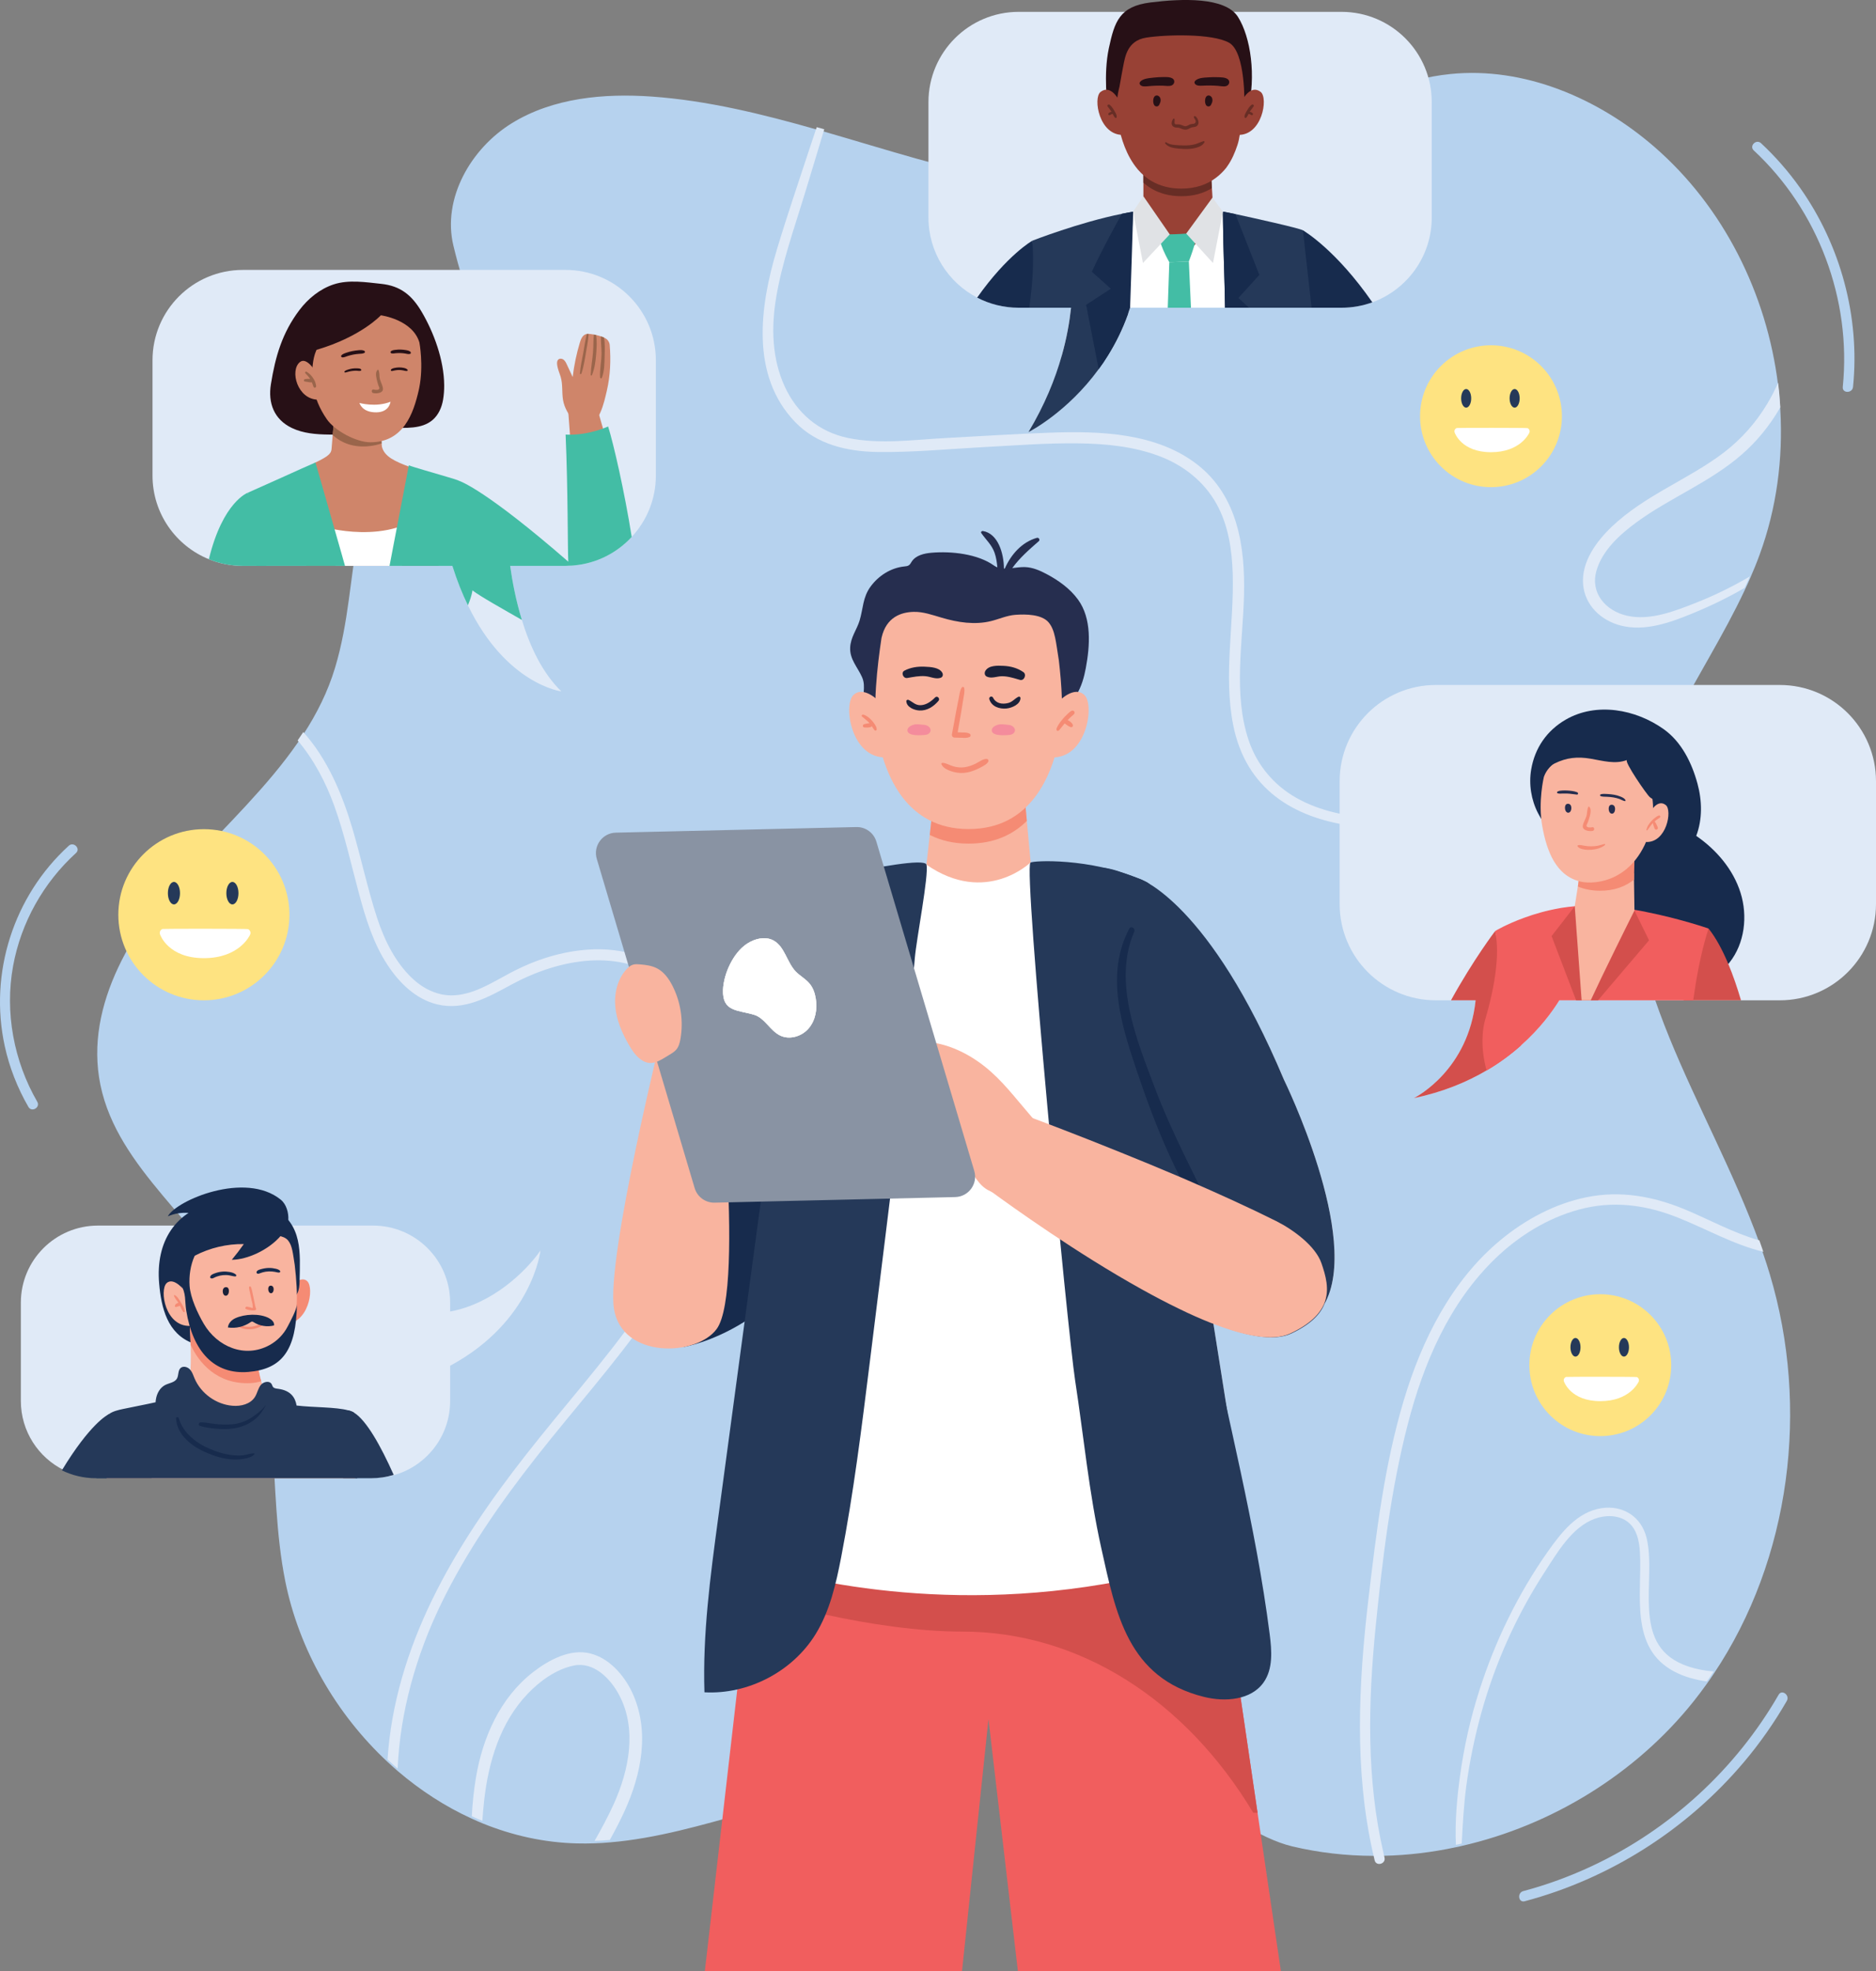 <?xml version="1.0" encoding="UTF-8"?>
<svg id="Layer_2" data-name="Layer 2" xmlns="http://www.w3.org/2000/svg" viewBox="0 0 2888.32 3034.17">
  <rect x="0" y="0" width="2888.32" height="3034.17" fill="#808080" stroke="none"/>
  <defs>
    <style>
      .cls-1 {
        fill: #172b4d;
      }

      .cls-2 {
        fill: #253959;
      }

      .cls-3 {
        fill: #e0e2e5;
      }

      .cls-4 {
        fill: #fff;
      }

      .cls-5 {
        fill: #d34f4c;
      }

      .cls-6 {
        fill: #f48c9c;
      }

      .cls-7 {
        fill: #f9b49f;
      }

      .cls-8 {
        fill: #dbdada;
      }

      .cls-9 {
        fill: #271016;
      }

      .cls-10 {
        fill: #f58b74;
      }

      .cls-11 {
        fill: #fee381;
      }

      .cls-12 {
        fill: #672d25;
      }

      .cls-13 {
        fill: #262e4f;
      }

      .cls-14 {
        fill: #9a654b;
      }

      .cls-15 {
        fill: #1c2139;
      }

      .cls-16 {
        fill: #8993a3;
      }

      .cls-17 {
        fill: #594f8b;
      }

      .cls-18 {
        fill: #984135;
      }

      .cls-19 {
        fill: #e0eaf7;
      }

      .cls-20 {
        fill: #b6d2ee;
      }

      .cls-21 {
        fill: #cf856a;
      }

      .cls-22 {
        fill: #f15e5e;
      }

      .cls-23 {
        fill: #43bda5;
      }
    </style>
  </defs>
  <g id="Layer_1-2" data-name="Layer 1">
    <g>
      <g>
        <path class="cls-20" d="m2638.39,2576.52c-3.34,5.17-6.92,10.25-10.58,15.34-6.44,9.07-13.12,17.89-20.04,26.64-89.06,111.81-218.36,191.25-357.29,222.89-3.02.8-5.96,1.43-8.98,1.99-36.66,7.87-73.95,12.33-111.33,13.2-5.33.16-10.74.16-16.14.08h-.08c-41.67-.16-83.26-4.85-124.21-14.55-101.39-24.02-241.01-171.46-342.23-196.19-178.21-43.66-319.06,94.25-495.75,143.55-70.06,19.56-140.83,40.47-212.88,46.44-7.79.72-15.59,1.19-23.46,1.43-8.98.32-17.97.4-26.95.16-50.66-1.19-99.72-12.25-145.84-31.01-5.49-2.31-10.9-4.61-16.22-7.08-41.03-18.69-79.44-43.66-114.19-73.4-5.25-4.54-10.42-9.23-15.59-14-78.97-73.56-136.38-172.72-157.53-278.64-28.71-143.93-2.38-301.07-68.39-432.12-59.8-118.8-189.34-201.03-216.13-331.36-25.45-124.13,52.64-245.16,138.29-338.6,56.06-61.23,118.64-120.31,165.4-187.91,2.94-4.29,5.8-8.51,8.67-12.88,20.76-31.81,37.77-65.68,48.9-102.58,42.54-140.99,7.56-277.29,137.41-374.86,128.98-97.01,79.12-131.53,44.77-275.14-17.26-72.36,26.8-149.34,90.18-188.38,63.38-38.97,141.47-46.12,215.66-40.87,85.09,6.04,169.62,26.8,253.59,50.74,3.89,1.11,7.79,2.22,11.61,3.26,189.82,54.79,376.93,122.86,562.45,70.22,139.24-39.6,257.73-144.41,401.74-158.96,113.48-11.45,227.27,37.22,313.55,111.88,106.88,92.48,173.59,226.87,190.77,366.91v.08c1.59,12.56,2.7,25.21,3.42,37.85,4.37,75.46-5.65,151.64-31.73,222.82-4.61,12.72-9.7,25.21-15.19,37.61-2.55,5.8-5.17,11.69-7.95,17.41v.08c-32.44,69.26-74.67,134.79-109.34,202.7v.08c-4.77,9.22-9.31,18.37-13.68,27.67v.08c-20.44,43.42-36.98,88.19-45.09,135.82-37.85,222.26,113.32,424.16,190.77,638.07,2.07,5.89,4.14,11.69,6.12,17.57,3.58,10.34,6.92,20.76,10.02,31.18,61.31,204.84,32.2,437.76-86.52,614.77Z"/>
        <path class="cls-19" d="m2714.89,1926.88c-45.8-11.13-87.47-35.07-131.29-52.56-49.78-19.96-100.52-26.64-152.84-12.41-48.35,13.12-92.48,40.48-128.42,75.15-71.01,68.47-110.69,161.35-134.95,255.42-26.16,101.39-38.88,207.15-49.38,311.24-11.61,116.26-14.47,234.74,12.17,349.18.4,2.15.96,4.22,1.43,6.36,2.39,9.94-12.8,14.08-15.19,4.22-.87-3.5-1.67-7-2.39-10.5h-.08c-29.02-128.34-22.35-261.14-7.16-391,12.09-102.9,24.81-207.47,54.63-306.95,27.75-92.56,73.32-183.77,148.95-246.36,38.01-31.41,83.02-55.66,131.68-65.68,52.64-10.81,103.06-1.67,152.2,18.69,37.93,15.82,74.83,36.34,114.51,47.63,2.07,5.89,4.14,11.69,6.12,17.57Z"/>
        <path class="cls-19" d="m2638.39,2572.83c-3.34,5.17-6.92,10.25-10.58,15.35-17.42-2.47-34.36-6.92-50.1-15.19-69.34-36.58-49.46-118.8-52.8-182.74-.87-17.73-4.77-38.17-20.51-48.9-14.23-9.7-33.4-9.3-49.07-3.58-35.3,12.8-57.97,52.48-77.37,82.38-42.86,66.08-75.47,138.6-96.7,214.39-10.65,37.93-18.61,76.58-23.86,115.54-3.82,29.11-5.33,58.37-6.92,87.63-3.02.8-5.96,1.43-8.98,1.99-1.59-35.15,1.59-70.85,6.28-105.44,6.12-44.85,16.06-89.22,29.9-132.4,24.26-75.94,59.64-148.78,105.61-213.91,20.35-28.79,44.93-60.6,82.06-66.4,33.32-5.17,61.87,12.96,69.82,45.96,15.51,64.41-24.25,161.11,55.83,194.51,15.03,6.28,31.09,9.38,47.39,10.82Z"/>
        <path class="cls-19" d="m1110.72,1774.21c-15.82,90.25-58.76,173.35-110.53,248.02-53.44,76.82-116.18,146.32-173.91,219.8-55.98,71.17-108.15,146.08-147.67,227.74-37.85,78.25-62.66,165.41-66.4,252.56-5.25-4.54-10.42-9.23-15.59-14,.71-10.34,1.67-20.59,2.86-30.69,10.34-86.2,40.16-168.34,80.87-244.68,41.91-78.72,94.79-151.01,150.62-220.35,58.69-73,121.27-143.37,172.56-222.02,49.78-76.42,89.14-162.86,96.78-254.7,6.6-78.8-10.65-169.78-74.99-222.42-69.03-56.54-165.72-37.06-237.93,2.07-35.23,19.16-72.52,40.4-114.03,30.54-33.08-7.87-58.61-33.16-76.74-60.75-21.95-33.4-33.71-71.81-43.97-110.06-12.25-45.33-22.19-91.37-38.25-135.5-12.88-35.63-31.41-70.85-56.14-100.04,2.94-4.29,5.8-8.51,8.67-12.88,37.14,41.19,60.04,95.74,75.7,148.62,13.44,45.65,23.22,92.4,38.01,137.65,11.3,34.27,28.23,68.87,55.03,93.68,12.25,11.29,26.88,19.96,43.34,23.62,21.71,4.77,43.66-1.03,63.46-10.18,19.57-8.91,37.77-20.6,57.26-29.74,19.48-9.3,39.92-16.78,60.99-21.87,40-9.62,83.1-10.97,122.38,2.47,36.1,12.33,65.84,36.34,87.63,67.43,47.39,67.51,53.75,156.66,40,235.7Z"/>
        <path class="cls-19" d="m961.22,2788.57c-6.84,14.79-14.39,29.34-22.35,43.65-7.79.72-15.59,1.19-23.46,1.43,10.5-18.53,20.68-37.22,29.51-56.7,23.46-51.93,36.42-115.55,8.03-168.43-13.28-24.81-38.8-51.13-69.66-44.77-27.2,5.65-52.17,23.77-71.01,43.58-42.15,44.05-60.28,104.89-66.88,164.21-1.11,10.34-2.07,20.84-2.78,31.25-5.49-2.31-10.9-4.61-16.22-7.08,1.04-19.8,3.02-39.52,6.28-59.09,10.34-62.11,37.3-123.49,88.19-162.86,23.77-18.45,56.62-36.34,87.63-28.71,29.5,7.24,52.4,33.56,64.81,60.12,27.67,59.48,14.23,126.12-12.09,183.37Z"/>
        <path class="cls-19" d="m2576.76,1107.66c-4.77,9.22-9.31,18.37-13.68,27.67v.08c-69.03,45.57-143.46,82.7-223.45,107.67-145.28,45.25-402.06,71.57-441.1-127.63-15.03-76.74,1.67-155.14-.64-232.44-1.11-36.9-6.76-74.67-24.89-107.35-19.56-35.15-51.85-60.2-89.31-74.03-38.81-14.39-80.63-18.53-121.74-19.16-49.55-.8-99.08,3.26-148.46,5.8-54.08,2.94-108.63,8.27-162.7,7.47-46.52-.71-93.04-11.45-126.36-45.88-69.58-71.89-54.47-178.84-28.31-265.84,16.14-53.76,34.51-106.95,51.93-160.31,3.1-9.38,6.2-18.69,9.38-27.99,3.89,1.11,7.79,2.22,11.61,3.26-9.94,33.4-20.12,66.64-30.22,99.96-15.99,52.64-34.99,105.36-43.98,159.84-7.56,45.57-6.28,93.28,13.2,135.9,18.92,41.35,52.56,70.14,97.41,79.44,49.38,10.34,102.9,2.55,152.84,0,52.72-2.78,105.52-6.28,158.33-8.11,76.9-2.78,164.45,0,227.67,49.78,61.31,48.35,72.76,125.96,71.01,199.36-1.67,73.87-17.02,153.16,7.32,224.88,12.8,37.69,38.57,68.55,73.24,88.11,36.5,20.67,79.04,28.86,120.55,31.09,97.01,5.09,195.54-17.89,284.84-54.55,62.02-25.45,120.63-58.61,175.5-97.01Z"/>
        <path class="cls-19" d="m2740.97,626.96c-.48.87-.96,1.67-1.43,2.54-15.34,26.16-34.91,50.18-57.81,70.06-24.25,21.15-51.85,37.93-79.68,53.84-27.99,16.06-56.54,31.49-82.62,50.66-25.61,18.77-52.8,43.34-61.63,74.91-9.47,34.11,14.31,60.99,46.52,68.63,36.18,8.59,75.63-7.47,108.86-20.59,27.91-11.05,54.87-24.49,80.88-39.6-2.55,5.8-5.17,11.69-7.95,17.41v.08c-26.01,15.11-53.2,28.23-81.03,39.6-34.03,13.92-72.36,27.83-109.5,18.45-30.38-7.63-55.59-31.25-58.21-63.46-2.86-34.59,20.52-66.24,44.21-88.82,25.05-23.86,54.71-42.31,84.53-59.48,29.82-17.26,60.44-33.64,87.95-54.63,26.72-20.36,49.22-45.8,66.56-74.59,6.36-10.57,12.01-21.55,16.94-32.84,1.59,12.56,2.7,25.21,3.42,37.85Z"/>
      </g>
      <g>
        <path class="cls-19" d="m234.81,554.55v177.49c0,58.23,35.88,108.13,86.77,128.75,16.17,6.6,33.81,10.23,52.29,10.23h322.57c7.18,22.85,15.26,42.97,23.92,60.7,59.06,121.9,143.93,132.54,143.93,132.54-29.28-28.37-48.42-69.28-60.79-110.02-9.07-29.45-14.68-58.81-18.06-83.22h85.28c2.39,0,4.78-.08,7.09-.25,1.32,0,2.64-.17,3.96-.25.58,0,1.24,0,1.81-.17,35.14-3.13,66.48-19.46,88.99-43.88,23.09-24.82,37.2-57.98,37.2-94.44v-177.49c0-76.79-62.27-139.06-139.06-139.06h-496.85c-76.79,0-139.06,62.27-139.06,139.06Z"/>
        <g>
          <path class="cls-23" d="m321.58,860.79c16.17,6.6,33.81,10.23,52.29,10.23h36.12l-28.13-112.09c-.08-.17-.08-.33-.08-.41l-.08-.17s-38.6,13.61-60.12,102.44Z"/>
          <polygon class="cls-21" points="879.55 696.23 874.97 634.71 917.53 621.62 939.63 698.77 879.55 696.23"/>
          <path class="cls-9" d="m683.87,592.9c-.29-39.04-16.12-81.56-34.82-113.19-15.02-25.4-32.52-39.66-62.12-42.79-23.62-2.5-50.06-6.73-73.1.81-21.25,6.96-39.51,21.91-52.87,39.59-26.4,34.96-36.97,71.22-43.88,114.16-4.63,28.75,4.72,54.1,32.26,67.29,17.47,8.37,37.38,9.92,56.75,10.13,18.72.21,37.92-.17,56.49-2.77,13.88-1.94,24.56-7.42,39.2-7.53,22.35-.16,47.41,2.36,64.35-12.22,9.03-7.77,14.06-19.38,16.04-31.12,1.22-7.25,1.76-14.74,1.71-22.37Z"/>
          <path class="cls-23" d="m704.78,739.46s.08,0,.41.08h.08c4.7,1.46,44,15.8,169.68,125.04-1.06-17.71-.42-111.96-4.14-195.64,2.14.17,4.45.17,6.68.17h.08c16.33,0,34.48-3.47,50.89-9.49,2.64-.99,5.28-2.06,7.84-3.13,8.33,26.81,24.99,98.97,36.29,169.99-22.52,24.42-53.86,40.75-88.99,43.88-.58.17-1.24.17-1.81.17-1.32.08-2.64.25-3.96.25-.02-.02-.02-.05-.04-.07-2.35.13-4.69.32-7.06.32h-85.28c3.38,24.41,8.99,53.78,18.06,83.22-28.21-16.17-64-36.13-76.04-45.45-14.68-11.47-23.51-19.05-23.51-19.05,0,0-33.65-106.81.83-150.28Z"/>
          <path class="cls-21" d="m462.87,827.22c2.06,14.76,4.86,29.36,8.41,43.8h203.97c1.15-14.1,1.4-28.29.25-42.39-1.49-18.89-5.53-37.53-11.8-55.34-.82-2.15-1.57-4.21-2.39-6.27-6.1-15.75-8.33-39.51-24.9-46.02-2.48-.99-4.95-1.9-7.34-2.89-20.12-7.75-37.12-14.85-41.07-30.43l-.41-5.11v-.08l-.33-3.55-1.49-18.23-1.98-25.07-28.04,3.05-41.24,4.54h-.08l-1.07,12.95v.08l-1.08,12.7-.08.82-1.73,21.36c-.58,5.69-2.48,10.31-24.83,20.78-10.23,4.78-16.08,22.02-19.38,32.5-3.71,11.96-5.53,24.33-6.1,36.78-.66,15.42.58,30.93,2.72,46.02Z"/>
          <path class="cls-4" d="m516.81,871.01h102.02l16.08-68.79c-7.67,4.21-15.75,7.42-23.92,9.9-37.86,11.38-77.94,6.1-95.84,2.72-6.11-1.15-9.65-2.06-9.65-2.06-1.57,3.88,3.46,27.14,11.3,58.23Z"/>
          <path class="cls-23" d="m599.7,871.01h96.75c7.18,22.85,15.26,42.97,23.92,60.7,3.05-7.18,5.78-15.01,7.1-22.93.58-3.38.91-6.76.91-10.15,0-7.09-1.49-13.86-5.11-19.88-.33-.41-.5-.82-.74-1.15-16.25-23.67-21.78-48.5-22.77-69.7-.82-17.07,5.03-64.91,5.53-68.37v-.17h-.08c-.99-.83-29.2-8.91-51.05-15.34-12.04-3.55-22.11-6.6-24.74-7.84l-.33,1.9-18.06,94.03-6.11,31.67v.08l-3.13,16.41-2.06,10.72Z"/>
          <path class="cls-23" d="m381.71,758.35l.08.17c0,.08,0,.25.08.41.58,5.86,6.11,53.86,6.19,53.86l.17.5,6.68,57.73h136.25c-1.4-5.03-2.8-9.98-4.2-14.85v-.08c-4.21-14.43-8.17-28.29-11.8-41.24-17.07-59.71-28.7-100.87-29.53-102.93l-21.03,9.24-16.99,7.67-24.58,11.05-31.92,14.27s-.99.49-1.07.49l-8.33,3.71Z"/>
          <path class="cls-14" d="m512.24,669.77c13.74,12.16,32.14,19.65,56.7,16.9,6.83-.75,13.07-2.16,18.65-4.16l-3.83-46.95-69.27,7.66-2.25,26.56Z"/>
          <path class="cls-21" d="m481.55,561.02c-.3,1.99-.5,4.11-.6,6.36-.44,7.51-.3,16.47,1.31,26.88,2.65,17.92,9.48,34.41,20.91,51.03,11.89,17.38,45.13,35.48,66.96,35.51,51.17.07,66.44-44.46,74.59-80.23.29-1.2.45-2.31.75-3.51,6.99-34.81.24-69.96.24-69.96-10.68-35.4-59.33-41.76-59.33-41.76,0,0-30.6,33.13-98.98,53.14,0,0-4.21,7.74-5.84,22.54Z"/>
          <path class="cls-17" d="m556.82,596.98c-.09,0-.09.13,0,.14s.09-.13,0-.14Z"/>
          <path class="cls-14" d="m584.93,583.64c-1.2-4.67-.23-10.45-2.51-14.57-.11-.2-.33-.3-.54-.15-4.24,3.05-2.92,10.07-1.99,14.54.65,3.14,1.57,6.22,2.5,9.28.31,1.02,2.05,4.33,1.65,5.38-1.09,2.91-6.6,2-8.65,1.46-3.4-.9-4.24,4.59-.81,5.44,4.86,1.2,15.27.21,15.04-6.39-.17-4.8-3.49-10.32-4.7-15Z"/>
          <path class="cls-21" d="m485.66,571.67s-13.51-22.63-23.78-14.46c-16.29,12.95-3.97,57.89,27.95,57.96l-4.17-43.49Z"/>
          <path class="cls-14" d="m471.89,572.13c-1.29-.72-2.89,1.21-1.85,2.31,2.68,2.83,5.38,5.64,7.52,8.91-2.69-.47-5.64-.27-8.07.23-1.93.39-2.24,3.41-.05,3.66,3.39.37,7.36,1.6,10.77,1.32.9,2.27,1.63,4.6,2.52,6.95.86,2.27,4.16,1.27,3.99-1.02-.61-8.67-7.38-18.19-14.84-22.34Z"/>
          <g>
            <path class="cls-21" d="m899.71,656.64c23.04-.41,30.46-37.75,34.54-55.06,5.44-23.09,6.4-47.54,4.46-70.72-.23-2.76-1.55-5.31-3.28-7.47-1.42-1.61-3.38-2.8-5.46-3.73-.61-.35-1.41-.64-2.08-.94-.86-.35-1.83-.7-2.75-.99-2.44-.81-4.88-1.5-7.44-2.06-1.16-.28-2.25-.51-3.35-.73-1.83-.33-3.71-.6-5.53-.82-.85-.11-1.76-.15-2.61-.14-.91-.05-1.82-.09-2.67.04-.6.13-1.21.26-1.75.45-5.13,1.85-7.46,7.59-9.01,12.77-5.23,17.38-8.94,35.16-11.06,53.15-3.08-6.44-6.04-12.88-9-19.32-1.26-2.77-2.7-5.72-5.22-7.56-2.46-1.78-6.4-2.02-8.37.38-4.47,5.47,2.43,20.41,4.07,26.04,3.51,12.05,1.64,23.45,3.65,35.73,2.01,12.27,9.18,23.88,17.43,32.96,2.27,2.5,4.76,4.9,7.79,6.38,2.39,1.16,5.01,1.67,7.64,1.62Z"/>
            <path class="cls-14" d="m926.57,581.67c4.08-10.14,4.05-22.82,4.35-33.62.21-8.98.71-19.12-.96-28.38-.61-.35-1.41-.64-2.08-.94-.86-.35-1.83-.7-2.75-.99-.22,8.86,1.09,18,1,26.86-.16,12.02-2.99,24.44-2.24,36.38.08,1.27,2.16,2.09,2.68.68Z"/>
            <path class="cls-14" d="m911.28,577.62c4.26-10.33,5.65-21.15,6.56-32.2.75-9.54,1.54-20.11-.13-29.73-1.16-.28-2.25-.51-3.35-.73-1.06,8.88-.61,18.15-1.31,27.02-.89,11.78-3.25,23.35-3.6,35.19-.05.91,1.54,1.37,1.83.45Z"/>
            <path class="cls-14" d="m895.21,574.97c3.75-11.41,5.43-23.51,7.42-35.31,1.5-8.34,3.17-17.1,3.57-25.66-.91-.05-1.82-.09-2.67.04-2.51,9.39-3.8,19.36-5.46,28.85-1.95,10.53-4.38,21.07-5.23,31.82-.1,1.46,1.97,1.42,2.37.26Z"/>
          </g>
          <path class="cls-9" d="m561.09,540.18c-2.65-1.58-5.91-1.37-8.91-1.12-3.22.27-6.45.72-9.62,1.36-3.02.61-6.05,1.36-8.96,2.4-2.82,1.01-6.27,1.97-8.16,4.42-.99,1.28.4,2.8,1.67,2.91,2.66.24,5.73-1.42,8.24-2.16,2.87-.85,5.75-1.62,8.69-2.2,2.79-.54,5.61-.91,8.45-1.11,2.91-.21,5.99-.12,8.6-1.51,1.17-.62,1.08-2.34,0-2.99Z"/>
          <path class="cls-9" d="m632.31,542.08c-1.48-2.18-5.03-2.79-7.48-3.2-2.64-.44-5.31-.73-7.98-.81-2.62-.08-5.21.06-7.81.4-2.51.33-6.01.55-7.58,2.83-.5.73-.13,1.82.59,2.24,2.1,1.23,5.23.29,7.51.12,2.42-.19,4.87-.24,7.29-.17,2.37.08,4.71.32,7.05.71,2.39.4,5.44,1.4,7.74.43.88-.37,1.17-1.79.66-2.54Z"/>
          <path class="cls-4" d="m553.44,620.24s25.1,7.24,47.79-1.85c0,0-1.5,16.1-21.76,16.33-22.39.25-26.03-14.47-26.03-14.47Z"/>
          <path class="cls-9" d="m555.94,568.56c-1.58-1.63-4.41-1.55-6.46-1.62-2.41-.08-4.81.06-7.2.4-2.31.33-4.59.92-6.81,1.68-1.56.54-4.83,1.39-5.23,3.43-.05.25.04.49.24.63.81.55,1.77.24,2.64.02.99-.24,1.97-.56,2.95-.84,2.18-.62,4.4-1.02,6.64-1.3,2.17-.27,4.36-.37,6.54-.29,2.05.08,4.52.78,6.44-.17.67-.34.73-1.43.23-1.94Z"/>
          <path class="cls-9" d="m627.42,569.16c-.4-.42-.64-.78-1.13-1.11-.49-.32-.98-.61-1.51-.84-1.09-.47-2.3-.78-3.45-1.01-2.31-.46-4.68-.66-7.03-.63-2.27.04-4.56.29-6.78.79-1.88.43-5.04,1.03-5.81,3.15-.16.44.11,1.04.49,1.25.96.56,1.96.29,2.97.02.96-.25,1.93-.44,2.9-.63,2.07-.39,4.12-.63,6.23-.63,2.09,0,4.15.23,6.21.63.97.19,1.93.44,2.9.65.56.12,1.13.17,1.7.24.59.08,1.01,0,1.59-.04.87-.05,1.39-1.17.73-1.86Z"/>
        </g>
      </g>
      <g>
        <path class="cls-19" d="m2062.55,1202.5v189.12c0,81.82,66.31,148.13,148.13,148.13h61.2c-11.14,106.31-89.99,147.97-94.93,150.52,44.46-9.24,81.41-24.66,111.84-42.56,20.45-11.96,37.94-25.16,52.7-38.27,29.61-26.23,48.58-52.37,59.3-69.69h339.4c81.82,0,148.13-66.31,148.13-148.13v-189.12c0-81.82-66.31-148.13-148.13-148.13h-529.51c-81.82,0-148.13,66.31-148.13,148.13Z"/>
        <g>
          <path class="cls-1" d="m2415.27,1302.22c11.03,9.8,20.54,20.69,25.82,34.41,5.14,13.38,5.57,28.06,5.41,42.4-.38,36.06-7.42,80.84,16.91,110.2,17.87,21.57,42.71,38.34,70.46,42.12,15.62,2.13,31.54.12,46.91-3.38,31.2-7.11,62.07-21.28,81.96-46.35,23.44-29.55,28.3-71.38,17.03-107.37-11.27-35.99-37.18-66.24-68.23-87.64,9.7-25.47,9.1-54.1,1.92-80.4-8.79-32.21-24.55-64.18-51.85-83.7-43.32-30.97-103.93-42.01-150.99-14.81-29.27,16.92-47.65,43.87-53.19,76.83-3.82,22.73,0,46.67,10.53,67.16,4.61,8.98,10.83,18.4,17.31,26.09,8.01,9.5,20.67,16.14,30.01,24.43Z"/>
          <path class="cls-5" d="m2176.94,1690.27c44.46-9.24,81.41-24.66,111.84-42.56,20.45-11.96,37.94-25.16,52.7-38.27-13.53-67.79-32-147.31-39.34-175.59-.08-.25-.08-.41-.08-.5-.08-.17-.08-.25-.08-.25,0,0-33.32,43.63-68.04,106.65h37.94c-11.14,106.31-89.99,147.97-94.93,150.52Z"/>
          <path class="cls-5" d="m2591.97,1539.75h88.5c-5.86-19.88-12.37-38.85-19.55-56-9.07-21.69-19.22-40.42-30.43-54.52,0,0-22.76,24.08-35.88,95.1-.99,4.86-1.82,10.06-2.64,15.42Z"/>
          <path class="cls-22" d="m2288.78,1647.71c20.45-11.96,37.94-25.16,52.7-38.27,29.61-26.23,48.58-52.37,59.3-69.69h206.11c.99-6.93,1.98-13.86,3.14-20.78v-.08c4.95-31.67,11.88-62.93,20.45-89.65,0,0-43.05-14.93-95.26-25.32-.82-.25-1.65-.41-2.47-.58l-7.92-1.49c-2.72-.5-5.61-.99-8.41-1.48-15.84-2.72-32.09-4.78-47.92-5.77-.91-.17-1.9-.17-2.81-.25-1.73-.08-3.55-.17-5.36-.25-2.8-.17-5.69-.17-8.66-.25-1.9,0-3.79-.08-5.61,0-7.34.08-14.51.41-21.53,1.07-6.93.66-13.53,1.4-20.04,2.47-.17,0-.41.08-.58.08-.74.16-1.49.25-2.23.41-20.78,3.63-39.42,9.07-54.68,14.68-27.88,10.06-45.03,20.54-45.03,20.54,0,0,0,.08.08.25,0,.08,0,.25.08.5.91,7.34,11.31,44.82-15.71,136.36-3.6,12.21-7.72,41.13,2.35,77.51Z"/>
          <path class="cls-5" d="m2388.83,1440.86l37.78,98.89h33.73l16.66-19.63,1.65-1.98,6.68-7.84,38.52-45.2,3.05-3.63,11.96-14.02-6.35-13.03-1.81-3.71-14.27-29.11c-17.98-3.38-32-5.86-47.92-7.01-2.64-.25-5.36-.41-8.17-.5-2.8-.17-5.69-.17-8.66-.25-2.23,0-4.04-.08-5.61-.08-10.23-.41-8.49-.91-21.53,1.16l-14.76,18.97-1.98,2.56v.08l-18.97,24.33Z"/>
          <path class="cls-7" d="m2424.54,1394.92l3.13,43.55v.08l.41,4.95,7.01,96.25h14.02c4.62-9.9,9.9-21.11,15.5-32.83.5-.91.91-1.81,1.32-2.72,1.24-2.56,2.56-5.2,3.79-7.84,22.19-45.94,46.68-94.77,46.68-94.77v-1.24l-.25-17.65-.41-28.79-.17-9.65-20.62.08-51.38.17h-11.47l-1.65,11.71-1.15,8.33-4.12,26.06-.08.58-.17,1.24-.41,2.47Z"/>
          <path class="cls-10" d="m2429.36,1364.59c9.58,4.06,20.71,6.39,33.58,6.48,22.36.19,39.68-6.58,52.84-17.13l.68-33.52-84.29,24.13-2.81,20.03Z"/>
          <path class="cls-7" d="m2374.48,1271.52c0,.2.1.5.1.71,6.75,37.29,20.77,76.28,59.39,84.91,21.74,4.86,85.63.25,108.31-84.21,2.18-8.13,2.52-16.53,2.72-24.59.1-1.31.1-2.72.1-4.03-.1-28.82-10.18-55.63-35.58-74.08-24.19-17.54-49.79-19.65-77.91-12.8-21.36,5.24-46.66,15.92-54.63,38.4,0,0-9.27,38.3-2.52,75.69Z"/>
          <path class="cls-17" d="m2465.21,1272.09c.09,0,.09.14,0,.14-.09,0-.09-.14,0-.14Z"/>
          <path class="cls-13" d="m2481.12,1238.74c.4-.03.82-.02,1.28.06,4.66.87,4.85,7.12,3.37,10.6-.72,1.69-2.14,3.14-4.09,3.09-2.16-.05-3.56-1.85-4.25-3.72-1.25-3.36-1.05-10.02,3.69-10.04Z"/>
          <path class="cls-13" d="m2413.81,1237.26c.4-.03.82-.02,1.28.06,4.66.87,4.85,7.12,3.37,10.6-.72,1.69-2.14,3.14-4.09,3.09-2.16-.05-3.56-1.85-4.25-3.72-1.25-3.36-1.05-10.02,3.69-10.04Z"/>
          <path class="cls-10" d="m2442.44,1256.42c1.47-4.76.74-10.76,3.29-14.9.12-.2.36-.29.56-.13,4.22,3.35,2.52,10.52,1.35,15.09-.82,3.2-1.92,6.33-3.03,9.45-.37,1.04-2.32,4.36-1.96,5.47.99,3.05,6.71,2.38,8.84,1.93,3.55-.76,4.15,4.94.57,5.65-5.07,1-15.75-.52-15.2-7.32.4-4.94,4.1-10.47,5.57-15.23Z"/>
          <path class="cls-7" d="m2539.27,1252.5s11.84-24.1,25.43-13.27c10.31,8.22,1.27,58.28-30.77,56.85l5.34-43.58Z"/>
          <path class="cls-1" d="m2504.91,1169.85c-18.15,7.02-37.72,1.07-56.01-2.02-20.25-3.42-36.75-1.75-55.27,7.25-8.43,4.1-14.32,12.04-18.84,20.25-4.51,8.21-8.02,17.02-13.45,24.65-12.65-64.06,73.6-111.43,127.49-102.52,38.06,6.29,71.9,37.22,77.78,75.35,2.27,14.75-4.19,52.1-26.44,34.28-4.78-3.83-40.17-55.34-35.26-57.24Z"/>
          <polygon class="cls-7" points="2424.9 1392.47 2425 1392.47 2425.2 1390.63 2424.9 1392.47"/>
          <path class="cls-10" d="m2429.69,1300.96c3.3-.6,6.38.25,9.63.85,3.44.62,6.94.96,10.43.92,3.43-.04,6.86-.27,10.23-.92,3.45-.66,6.75-1.87,10.15-2.7.86-.21,1.69.95.93,1.59-5.46,4.59-13.63,6.75-20.63,7.32-3.78.31-7.58.21-11.32-.4-3.67-.6-7.6-1.51-9.99-4.54-.53-.67-.48-1.94.56-2.12Z"/>
          <path class="cls-13" d="m2464.36,1222.82c.95-.33,1.42-.59,2.47-.66.81-.06,1.63-.16,2.44-.18,1.73-.04,3.49.09,5.22.19,3.55.19,7.09.53,10.59,1.14,3.34.58,6.62,1.5,9.76,2.79,2.82,1.16,6.44,2.68,7.79,5.64.25.55-.03,1.43-.78,1.35-2.96-.3-5.62-2.17-8.36-3.2-3.08-1.15-6.31-1.9-9.54-2.45-3.23-.55-6.49-.81-9.76-.97-1.63-.08-3.28-.06-4.91-.16-.81-.05-1.62-.18-2.44-.25-1.03-.1-1.53-.35-2.47-.7-1.24-.46-1.27-2.1,0-2.55Z"/>
          <path class="cls-13" d="m2397.82,1218.62c2.18-1.47,4.78-1.63,7.35-1.79,2.6-.16,5.2-.18,7.81-.02,5.14.31,10.57.81,15.37,2.75,1.7.68,1.73,3.72-.48,3.53-4.99-.42-9.87-1.41-14.89-1.59-2.42-.09-4.84-.1-7.26-.02-2.56.09-5.12.45-7.58-.39-1.13-.39-1.3-1.8-.32-2.47Z"/>
          <path class="cls-10" d="m2555.4,1258.67c2.03-1.43.31-4.21-1.91-3.27-2.32.98-4.36,2.55-6.31,4.11-1.88,1.5-3.62,3.16-5.2,4.97-1.61,1.84-3.1,3.8-4.4,5.87-1.31,2.09-2.08,4.43-2.73,6.8-.26.95,1.03,1.44,1.55.65,1.27-1.92,2.75-3.7,4.07-5.58,1.3-1.84,2.72-3.58,4.28-5.2.03-.04.07-.06.11-.1.06.43.11.85.19,1.27.16.82.47,1.63.71,2.43.24.81.48,1.62.79,2.41.14.36.29.73.43,1.09.22.55.39,1.23.74,1.69.66.89,1.74,1.55,2.9,1.18.42-.14.8-.36,1.13-.66.41-.38.83-1.24.75-1.81-.05-.4-.08-.78-.23-1.15-.09-.21-.17-.42-.26-.64-.15-.36-.3-.72-.45-1.09-.4-.96-.84-1.89-1.32-2.81-.39-.74-.74-1.52-1.17-2.23-.45-.73-1.01-1.42-1.51-2.11.73-.65,1.4-1.37,2.18-1.97,1.81-1.4,3.8-2.53,5.67-3.85Z"/>
        </g>
      </g>
      <g>
        <path class="cls-19" d="m2204.35,157.22v177.49c0,60.04-38.11,111.26-91.47,130.65-14.84,5.36-30.84,8.33-47.51,8.33h-325.46c-1.07,3.3-2.14,6.52-3.3,9.65-8.5,23.75-19.05,44.87-30.68,63.59-4.62,7.51-9.4,14.6-14.35,21.28-48.09,65.98-105.66,95.68-108.13,96.91,24.9-41.65,41.15-81.65,51.38-118.19,7.51-26.48,11.8-51.14,14.19-73.24h-80.58c-23.09,0-44.87-5.61-64-15.59-44.54-23.18-74.98-69.69-74.98-123.39v-177.49c0-76.79,62.27-138.98,138.98-138.98h496.93c76.79,0,138.98,62.19,138.98,138.98Z"/>
        <g>
          <path class="cls-4" d="m2004.83,473.69h-264.92c-1.07,3.3-2.14,6.52-3.3,9.65-8.5,23.75-19.05,44.87-30.68,63.59h-71.1c7.51-26.48,11.8-51.14,14.19-73.24h-47.67c-1.82-54.27-3.55-95.35-3.55-95.35,55.51-27.22,92.87-41.65,129.08-48.58,5.86-1.15,11.71-2.06,17.57-2.8h.17c5.2-.74,10.47-1.24,15.75-1.65,5.11-.41,10.14-.74,15.42-.91h.08c21.86-.83,45.86,0,74.98,1.48.66.08,1.4.08,2.14.17,5.2.25,10.23.66,15.17,1.07,4.78.5,9.4.99,14.02,1.65h.08c.17,0,.41,0,.5.08,7.1.91,13.86,2.06,20.29,3.3,55.5,10.72,88,30.85,88,30.85l13.77,110.69Z"/>
          <path class="cls-18" d="m1868.34,330.01c-6.35,22.04-32.13,57.77-47.43,57.99-33.74.53-60.52-60.37-60.52-60.37v-91.2l103.21,15.61.61,10.33,1.07,17.29.61,9.94.54,8.64,1.91,31.75Z"/>
          <path class="cls-12" d="m1865.89,289.62c-12.55,7.73-28,12.4-47.05,12.4-17.83,0-32.59-4.13-44.68-10.94-5.05-2.83-9.64-6.12-13.77-9.87v-44.76l103.21,15.61.61,10.33,1.07,17.29.61,9.94Z"/>
          <path class="cls-2" d="m1744.45,325.89v1.24c0,6.68-4.04,74.81-7.83,156.21-8.5,23.75-19.05,44.87-30.68,63.59-4.62,7.51-9.4,14.6-14.35,21.28-48.09,65.98-105.66,95.68-108.13,96.91,24.9-41.65,41.15-81.65,51.38-118.19,7.51-26.48,11.8-51.14,14.19-73.24h-74.73c8.17-58.73,15.09-103.18,15.09-103.18,0,0,72.33-28.29,137.9-41.4,5.86-1.24,11.47-2.23,17.16-3.22Z"/>
          <path class="cls-2" d="m2023.8,473.69h-137.74c-.49-44.37-2.72-88.09-3.13-132.63-.08-4.04-.08-8.17-.17-12.21v-2.97c0-.25,8,1.32,19.22,3.63,25.32,5.44,98.31,21.61,104,24.99l.08.08c11.14,6.93,12.29,63.84,17.73,119.1Z"/>
          <path class="cls-23" d="m1786.54,360.94s43.13,0,52.87-3.48c9.74-3.48-9.04,44.93-9.04,44.93l-30.09,1.18s-20-34.99-13.74-42.64Z"/>
          <polygon class="cls-23" points="1833.61 473.69 1797.9 473.69 1800.28 403.59 1830.39 402.35 1830.39 402.43 1833.61 473.69"/>
          <path class="cls-1" d="m1906.68,458.6l16.33,15.09h-36.95c-.49-44.37-2.72-88.09-3.13-132.63-.08-4.04-.08-8.17-.17-12.21v-2.97c0-.25,8,1.32,19.22,3.63l1.08,2.64,35.87,91.06-32.25,35.38Z"/>
          <path class="cls-1" d="m1739.91,473.69c-1.07,3.3-2.14,6.52-3.3,9.65-8.5,23.75-19.05,44.87-30.68,63.59-4.62,7.51-9.4,14.6-14.35,21.28l-4.21-21.28-15.17-77.69,38.02-24.83-29.2-26.15c16.08-34.97,37.86-74.15,45.86-88.5.17-.25.33-.49.41-.66,5.86-1.24,11.47-2.23,17.16-3.22v1.24c.17,8.74-4.53,146.56-4.53,146.56Z"/>
          <polygon class="cls-3" points="1882.8 325.94 1866.75 304.16 1826.32 359.53 1867.54 404.82 1882.8 325.94"/>
          <polygon class="cls-3" points="1744.45 325.97 1760.38 302.05 1800.94 360.75 1759.71 404.82 1744.45 325.97"/>
          <path class="cls-1" d="m1584.6,473.69h-16.17c-23.09,0-44.87-5.61-64-15.59,46.6-65.98,84.95-87.59,84.95-87.59,2.8,34.72.08,69.94-4.78,103.18Z"/>
          <path class="cls-1" d="m2112.88,465.36c-14.84,5.36-30.84,8.33-47.51,8.33h-46.02c-3.79-34.48-8.25-74.07-13.36-119.18l.08.08c2.72,1.57,51.22,30.6,106.81,110.77Z"/>
          <path class="cls-9" d="m1705.28,163.78s-6.84-48.73,1.94-89.64c8.77-40.91,16.27-64.4,64.25-70.38,47.98-5.98,114.88-8.62,134.48,22.19,19.6,30.81,28.55,91.44,15.13,144.3-13.41,52.86-196.05,5.52-196.05,5.52l-19.75-11.99Z"/>
          <path class="cls-18" d="m1915.89,162.62s-.77,0-2.22.15c-.08,4.13-.15,8.26-.15,12.24-.38,3.59-.77,7.19-1.3,10.48-.23,1.84-.46,3.52-.92,5.13-2.07,11.55-2.52,21.81-6.2,32.9-3.83,11.48-8.64,22.8-15.68,32.59l-1.83,2.6c-4.67,5.66-9.87,10.79-15.84,15.23-13.54,10.1-30.83,16.37-52.94,16.37-17.82,0-32.59-4.13-44.68-10.94-8.8-4.9-16.14-11.33-22.42-18.59-.15-.38-.53-.61-.69-.92-16.6-19.97-25.09-46.44-29.38-69.24-1.38-8.42-2.07-18.29-2.07-28.77,0-1.99.15-3.98.31-6.04-.08-.07-.23-.15-.31-.23,0,0,.15-.84.46-2.37.54-6.43,1.76-13.08,3.52-19.74,3.14-17.44,4.36-24.63,5.89-32.21,2.68-12.85,5.66-38.79,35.5-43.38,29.92-4.67,101.07-6.66,127.23,7.8,26.17,14.38,23.72,96.93,23.72,96.93Z"/>
          <path class="cls-17" d="m1826.74,190.52c.11,0,.11.16,0,.16s-.11-.16,0-.16Z"/>
          <path class="cls-9" d="m1775.57,154c.27-2.57.94-5.39,3.47-6.6,2.48-1.18,5.27.11,6.68,2.31,1.31,2.05,1.45,4.78.89,7.1-.21.88-.58,1.85-1.09,2.73-.44,1.39-1.11,2.61-2.1,3.37-2.13,1.64-5.17.98-6.5-1.35-1.26-2.2-1.61-5.07-1.35-7.56Z"/>
          <path class="cls-9" d="m1855.37,154c.27-2.57.94-5.39,3.47-6.6,2.48-1.18,5.27.11,6.68,2.31,1.31,2.05,1.45,4.78.89,7.1-.21.88-.58,1.85-1.09,2.73-.44,1.39-1.11,2.61-2.1,3.37-2.13,1.64-5.17.98-6.5-1.35-1.26-2.2-1.61-5.07-1.35-7.56Z"/>
          <path class="cls-18" d="m1722.1,153.17s-12.33-23.73-27.71-11.61c-11.98,9.44-2.02,67.4,35.05,66.05l-7.34-54.44Z"/>
          <path class="cls-12" d="m1708.47,161.32c3.06,2.47,5.48,6.22,7.42,9.61,1.56,2.72,4.15,6.62,3.21,9.85-.21.73-1.12,1.17-1.8.73-2-1.29-3.03-3.78-4.08-6.09-.56.05-1.11.09-1.68.26-.87.26-1.49.67-2.2,1.23-1.82,1.42-4.1-.75-2.56-2.56,1.03-1.22,2.83-2.07,4.6-2.24-1.89-2.9-4.15-5.48-6.09-8.33-1.39-2.05,1.53-3.8,3.19-2.46Z"/>
          <path class="cls-18" d="m1913.29,153.17s12.33-23.73,27.71-11.61c11.98,9.44,2.02,67.4-35.05,66.05l7.34-54.44Z"/>
          <path class="cls-12" d="m1926.92,161.32c-3.06,2.47-5.48,6.22-7.42,9.61-1.56,2.72-4.15,6.62-3.21,9.85.21.73,1.12,1.17,1.8.73,2-1.29,3.03-3.78,4.08-6.09.56.05,1.11.09,1.68.26.87.26,1.49.67,2.2,1.23,1.82,1.42,4.1-.75,2.56-2.56-1.03-1.22-2.83-2.07-4.6-2.24,1.89-2.9,4.15-5.48,6.09-8.33,1.39-2.05-1.53-3.8-3.19-2.46Z"/>
          <path class="cls-9" d="m1805.02,120.68c-4.34-2.53-10.06-2.06-14.96-2.06-4.45,0-8.9.31-13.32.77-4.61.49-9.45.91-13.94,2.15-3.22.89-11.09,4.66-7.34,9.04,2.6,3.03,7.85,2.5,11.42,2.18,3.99-.35,7.97-.72,11.98-.85,4.01-.14,8.03-.12,12.04-.02,4.13.1,8.81,1.14,12.75-.31,4.71-1.73,6.09-8.17,1.38-10.91Z"/>
          <path class="cls-9" d="m1889.9,121.59c-4.22-2.73-9.95-2.52-14.85-2.76-4.45-.21-8.9-.11-13.35.15-4.63.27-9.49.47-14.02,1.5-3.26.74-11.3,4.14-7.76,8.69,2.46,3.15,7.72,2.86,11.31,2.71,4-.17,8-.34,12.01-.29,4.01.05,8.02.26,12.03.55,4.12.3,8.74,1.55,12.75.29,4.78-1.5,6.47-7.87,1.88-10.84Z"/>
          <path class="cls-12" d="m1844.93,186.27c-.64-2.75-2.26-6.23-4.91-7.46-1.07-.5-2.15.32-1.93,1.49.43,2.3,2.67,3.91,2.83,6.29.12,1.74-.98,3.48-2.68,3.83-2.24.46-4.4.34-6.57,1.24-1.93.8-3.82,2.27-5.92,2.57-2,.28-4.02-.84-5.82-1.52-2.22-.85-4.42-1.37-6.8-1.36-1.47,0-3.88.52-4.54-1.22-.83-2.18.36-4.65-.3-6.91-.28-.97-1.49-1.03-2.02-.27-1.73,2.47-3,5.91-2.05,8.92.9,2.82,3.47,4.14,6.24,4.43,1.24.13,2.5.04,3.73.2,1.47.19,2.84.81,4.2,1.38,2.81,1.18,5.71,2.17,8.79,1.52,2.83-.6,5.05-2.66,7.82-3.34,2.86-.7,5.89-.27,8.19-2.5,2.11-2.04,2.38-4.56,1.74-7.28Z"/>
          <path class="cls-12" d="m1853.04,217.27c-4.52,1.33-8.73,3.51-13.27,4.76-5.21,1.44-10.65,1.84-16.04,1.84-5.09,0-10.23-.26-15.3-.75-4.32-.42-9.26-1.35-12.78-4.04-1.21-.92-2.51,1-1.56,2.03,3.44,3.76,7.59,5.62,12.57,6.55,5.6,1.05,11.39,1.51,17.07,1.69,5.9.19,11.85-.22,17.56-1.8,5.29-1.45,10.29-3.63,13.1-8.53.51-.89-.34-2.05-1.35-1.76Z"/>
        </g>
      </g>
      <g>
        <circle class="cls-11" cx="313.89" cy="1408.03" r="131.72"/>
        <g>
          <ellipse class="cls-2" cx="267.81" cy="1374.83" rx="9.33" ry="17.29"/>
          <ellipse class="cls-2" cx="357.82" cy="1374.83" rx="9.33" ry="17.29"/>
        </g>
        <path class="cls-4" d="m381.9,1430.16c-1.48-.7-130.26-.69-131.54-.24-3.37,1.14-5.18,4.81-4.04,8.18.51,1.5,13.08,36.74,67.58,36.74s70.5-34.65,71.18-36.13c1.48-3.23.06-7.06-3.18-8.54Z"/>
      </g>
      <g>
        <circle class="cls-11" cx="2295.54" cy="640.68" r="109.21" transform="translate(219.32 1810.85) rotate(-45)"/>
        <g>
          <ellipse class="cls-2" cx="2257.34" cy="613.15" rx="7.74" ry="14.33"/>
          <ellipse class="cls-2" cx="2331.96" cy="613.15" rx="7.74" ry="14.33"/>
        </g>
        <path class="cls-4" d="m2351.93,659.03c-1.23-.58-107.99-.57-109.05-.2-2.8.95-4.29,3.98-3.35,6.78.42,1.24,10.84,30.46,56.03,30.46s58.45-28.73,59.01-29.95c1.23-2.68.05-5.86-2.64-7.08Z"/>
      </g>
      <g>
        <circle class="cls-11" cx="2463.84" cy="2101.36" r="109.21" transform="translate(-764.24 2357.67) rotate(-45)"/>
        <g>
          <ellipse class="cls-2" cx="2425.63" cy="2073.83" rx="7.74" ry="14.33"/>
          <ellipse class="cls-2" cx="2500.26" cy="2073.83" rx="7.74" ry="14.33"/>
        </g>
        <path class="cls-4" d="m2520.23,2119.71c-1.23-.58-107.99-.57-109.05-.2-2.8.95-4.29,3.98-3.35,6.78.42,1.24,10.84,30.46,56.03,30.46s58.45-28.73,59.01-29.95c1.23-2.68.05-5.86-2.64-7.08Z"/>
      </g>
      <g>
        <path class="cls-19" d="m832.1,1924.97s-12.08,108.82-139.05,177.29v54.17c0,53.47-35.32,98.63-83.9,113.43-10.96,3.35-22.62,5.16-34.69,5.16H150.7c-18.78,0-36.58-4.4-52.42-12.14-39.16-19.34-66.17-59.75-66.17-106.45v-151.33c0-65.47,53.12-118.59,118.59-118.59h423.76c65.47,0,118.59,53.12,118.59,118.59v13.68c64.99-11.94,116.22-61.22,139.05-93.81Z"/>
        <g>
          <path class="cls-2" d="m606.14,2270.23c-10.96,3.35-22.62,5.16-34.69,5.16h-43.07c.84-50.19,4.61-89.06,6.49-100.79.35-2.44.7-3.7.91-3.7h.28c2.93.42,6,1.61,9.14,3.63,19.13,11.94,40.97,51.03,60.94,95.7Z"/>
          <path class="cls-2" d="m233.61,2275.4h-85.93c-18.78,0-36.58-4.4-52.42-12.14,43.28-71.48,69.87-85.23,71.83-86.14q.07,0,.14-.07s9.56,1.12,21.43,7.54c19.12,10.4,44.18,34.76,44.95,90.81Z"/>
          <path class="cls-10" d="m444.21,1984.74s17.67-23.33,28.84-12.6c11.17,10.73,2.09,67.07-36.3,65.73l7.46-53.13Z"/>
          <path class="cls-1" d="m404.02,2005.05c-10.25,4.76-19.8,11.74-26.9,18.28-15.07,13.88-27.08,31.72-45.54,41.52-12.16,6.45-21.81,7.63-34.72,2.79-39.26-14.7-48.6-54.78-51.83-91.99-5.58-64.08,24.33-112.82,89.06-126.13,29.64-6.09,61.93-4.63,88.16,10.45,43.86,25.23,39.88,68.34,38.99,112.15-.13,6.34-.63,12.86-3.4,18.56-2.77,5.7-8.29,10.47-14.62,10.64-3.26.09-6.43-1.01-9.64-1.59-9.5-1.71-19.84.81-29.56,5.33Z"/>
          <path class="cls-7" d="m547.02,2275.4H164.16l2.51-88.86s9-.49,21.99-1.95c14.52-1.54,34.13-4.19,51.93-8.38,19.41-4.61,36.58-11.03,42.79-19.82,1.05-1.54,1.95-3.21,2.79-5.24,4.26-9.77,6.28-25.27,7.12-42.16.35-6.91.49-14.03.49-21.01,0-6.14-.14-12.14-.28-17.94,0-1.33-.07-2.58-.14-3.84v-.07c-.07-2.37-.14-4.68-.21-6.84-.07-1.12-.07-2.16-.14-3.21-.07-2.16-.14-4.19-.28-6.07-.14-2.93-.28-5.58-.42-7.82v-.14c0-.35-.07-.77-.07-1.12v-.07c0-1.11-.07-2.16-.14-3.07v-.14c-.07-.28-.07-.56-.07-.84s-.07-.49-.14-.77v-.7c0-.28,0-.49-.07-.7v-.14c-.07-1.4-.14-2.1-.14-2.1l2.02.49,20.1,4.82,40.07,9.63h.07l43.56,10.54c-.07,0-.14,0-.21.07-1.26.91-2.16,8.79-1.95,19.82v.63c0,1.47,0,2.93.07,4.46.07,2.58.21,5.31.42,8.1.21,2.09.35,4.12.63,6.28,0,.28,0,.63.07.91.14,1.19.28,2.38.42,3.49.28,1.68.49,3.42.77,5.1.07.42.14.84.21,1.26.07.49.14.98.21,1.47.14.7.28,1.4.49,2.16.49,2.58,1.05,5.17,1.68,7.68.14.63.28,1.33.49,1.95.35,1.33.7,2.65,1.12,3.91.07.28.14.56.21.84.42,1.39.84,2.65,1.33,3.98,4.12,11.87,10.12,22.13,18.57,28.06,4.26,3,9.14,4.82,14.73,5.24,6.56.49,13.33,1.05,20.1,1.68,31.62,3,63.59,7.47,78.04,9.63,5.1.7,8.03,1.19,8.03,1.19,0,0,1.67,40.77,4.12,99.61Z"/>
          <path class="cls-10" d="m291.7,2032.43s1.28,16.36,1.79,37.58c12.34,26.78,39.94,61.29,91.97,58.99,6.07-.32,11.63-1.34,16.68-3-4.92-15.98-6.71-34.06-6.84-47.61v-.26c-.9-11.25-.06-19.49,1.98-20.13.06-.07.19-.07.26-.07l-105.83-25.5Z"/>
          <path class="cls-7" d="m456.48,2012.66c-.34,4.07-7.8,93.05-71.04,95.85-69.45,3.07-89.68-62.36-93.74-84.4-5.2-27.02-22.63-71.47-18.45-98.94.12-.11.12-.23.12-.45,4.75-20.8,19.89-25.89,32.66-26.11,9.84-.23,19.22,3.17,28.6,5.88,16.39,4.86,33.8,7.57,50.19,3.5,8.25-2.03,16.17-5.76,24.64-6.44,10.85-.79,27.13-.57,34.02,7.8,6.67,8.03,7.46,20.35,10.29,37.75v.11c2.48,21.25,4.4,45.89,2.71,65.45Z"/>
          <path class="cls-15" d="m348.27,1981.28c-.38-.03-.79-.03-1.23.05-4.49.8-4.72,6.82-3.33,10.18.68,1.63,2.04,3.04,3.92,3.01,2.08-.03,3.44-1.75,4.13-3.55,1.23-3.22,1.09-9.64-3.48-9.7Z"/>
          <path class="cls-15" d="m416.62,1978.98c.34-.03.69-.02,1.09.05,3.95.7,4.16,6,2.93,8.96-.6,1.44-1.79,2.68-3.45,2.65-1.84-.03-3.03-1.54-3.63-3.12-1.08-2.84-.96-8.49,3.06-8.54Z"/>
          <path class="cls-17" d="m354.44,2023.95c-.1,0-.1.16,0,.16s.1-.16,0-.16Z"/>
          <path class="cls-10" d="m386.43,1981.22c-.78-1.88-3.31-1.18-3.03.84.88,6.36,2.67,12.63,3.86,18.95.47,2.48,2.22,7.07,1.67,9.51,1.11,2.9-.19,3.48-3.88,1.74-1.56-.42-3.14-.74-4.74-.96-2.07-.35-3.79,2.62-1.56,3.7,3.93,1.89,18.63,4.33,15.12-1.57-1.24-2.09-5-26.31-7.45-32.2Z"/>
          <path class="cls-7" d="m285.28,1987.79s-17.67-23.33-28.84-12.6c-11.17,10.73-2.09,67.07,36.3,65.73l-7.46-53.13Z"/>
          <path class="cls-10" d="m278.53,2004.88c-2.34-3.8-5.29-9.29-9.42-11.31-.62-.3-1.46.2-1.23.95,1.23,4.07,4.63,7.32,6.89,10.96-2.74.35-5.29,2.01-5.54,4.96-.08.99.99,1.6,1.85,1.41,2.05-.48,3.94-1.27,5.97-1.88,1.5,3.22,2.93,6.5,5.01,9.23.68.88,2.52.77,2.39-.65-.43-4.84-3.42-9.59-5.92-13.66Z"/>
          <path class="cls-1" d="m403.23,1953.22c3.56-.95,7.31-1.49,11-1.52,3.59-.03,7.23.44,10.71,1.3,1.67.42,3.38.93,4.84,1.89.9.59,2.43,2.12,1.35,3.23-.94.96-2.34.73-3.55.53-1.53-.24-3.01-.63-4.54-.93-3.09-.62-6.23-.77-9.38-.67-3.05.1-6.05.54-8.99,1.34-1.49.41-2.96.89-4.38,1.46-1.55.63-2.97,1.24-4.53.25-.49-.32-.96-.92-.89-1.55.39-3.62,5.41-4.54,8.38-5.34Z"/>
          <path class="cls-1" d="m331.77,1959.65c3.5-1.28,7.15-2,10.86-2.3,3.59-.28,7.2-.06,10.75.56,3.59.62,7.39,1.64,10.02,4.28.9.91.26,2.65-1.08,2.6-3.22-.12-6.29-1.18-9.46-1.7-3.17-.52-6.45-.56-9.65-.26-3.08.29-6.17,1.02-9.09,2.03-1.54.53-3.04,1.17-4.49,1.92-1.45.76-3.12,1.51-4.77.9-.69-.26-1.43-.93-1.34-1.76.41-3.78,5.17-5.16,8.24-6.28Z"/>
          <path class="cls-1" d="m457.12,2007.48c-.13,8.24-10.27,26.71-14.3,34.5-6.2,12-16.17,22.17-28.04,28.61-37.99,20.63-80.41,2.3-101.04-32.92-9.38-16.01-20.56-40.01-21.84-58.48-1.08-15.46,1.38-31.86,7.74-46.02,4.04-9.01,9.79-14.74,16.32-21.74,5.59-6,8.58-18.37,2.79-25.48-3.23-3.97-8.56-5.52-13.63-6.2-5.64-.76-11.52-.7-16.85,1.29-12.71,4.76-19.05,18.84-22.87,31.87-4.16,14.18-6.84,29.82-1.04,43.41,3.39,7.94,9.37,14.43,14.15,21.61,8.23,12.39,5.92,25,8.14,38.93,10.2,63.9,43.51,99.26,95.73,94.91,52.21-4.35,73.68-33.59,74.77-104.3Z"/>
          <path class="cls-1" d="m443.9,1878c-.19,3.3-.93,6.59-2.37,9.82-2.33,5.19-5.7,10.22-9.78,14.96-18.07,20.97-50.71,36.22-74.86,36.37,6.48-7.82,12.67-15.89,18.52-24.19-26.19-.41-52.45,5.85-75.67,17.96-2.11,1.07-4.22,2.22-6.3,3.44-2.07-12.89,1.33-25.41,7.04-37.34,2.93-6.19,6.52-12.22,10.26-18.08,1.59-2.52,3.22-5,4.85-7.44-7.93-3.78-16.59-5.96-25.34-6.52-10.85-.74-21.85,1-31.89,5.26,13.37-24.78,119.33-69.88,173.9-25.63,8.69,7.05,12.33,20.22,11.63,31.37Z"/>
          <path class="cls-2" d="m550.09,2275.4H148.38c1.05-18.15,2.09-36.23,3.07-54.38.84-15.98,2.86-34.13,15.64-43.91q.07,0,.14-.07c6.35-4.75,14.45-6.56,22.27-8.24,16.61-3.56,33.37-6.56,49.98-10.33h.07c.07-1.47.21-3.07.49-4.54,1.4-9,6.21-17.94,14.31-22.06,6.28-3.14,14.52-3.77,18.01-9.77,2.93-5.02,1.33-12.28,5.58-16.26,3.91-3.63,10.54-1.95,14.24,1.88.42.42.77.77,1.12,1.26,2.93,3.7,4.4,8.37,6.21,12.7,9.84,23.24,33.3,40.14,58.42,42.16,12.98,1.12,27.71-2.51,34.62-13.61,3.56-5.73,4.68-12.77,8.79-18.15.63-.77,1.33-1.47,2.09-2.1,4.68-3.63,12.08-4.4,14.87.63.77,1.33.98,2.93,1.95,4.19,1.81,2.44,5.31,2.58,8.31,3,18.43,2.51,25.9,12.7,28.06,25.69,26.18,3.14,60.1,2.09,79.43,7.4,3.63.97,6.7,2.16,9.14,3.63,0,0,2.09,43.14,4.89,100.86Z"/>
          <path class="cls-1" d="m308.71,2189.43c4.47-.31,9.15.69,13.59,1.26,4.87.63,9.73,1.33,14.63,1.73,9.44.77,19.09.74,28.4-1.23,8.53-1.81,16.54-5.32,23.7-10.28,7.04-4.88,14.31-10.67,19.73-17.32.12-.16.37.04.27.21-4.62,7.79-9.2,15.03-16.39,20.77-7.4,5.91-15.79,10.17-24.96,12.55-9.79,2.53-19.99,2.97-30.04,2.4-5.07-.29-10.11-.86-15.14-1.55-5.05-.7-10.46-1.46-15.16-3.47-2.71-1.15-1.01-4.91,1.37-5.07Z"/>
          <path class="cls-1" d="m275.21,2182.89c6.72,22.93,26.66,38.29,47.76,47.31,10.81,4.62,22.4,8.23,34.11,9.58,5.74.67,11.64.82,17.4.22,5.47-.58,11.11-2.98,16.59-2.91.77,0,1.07.9.6,1.45-3.73,4.38-11.03,5.98-16.44,6.95-6,1.08-12.07,1.36-18.15.93-13.28-.93-26.03-4.8-38.24-9.97-11.91-5.05-23.32-11.63-32.43-20.95-4.28-4.37-8-9.24-10.74-14.71-2.81-5.6-4.05-11.14-4.68-17.33-.25-2.47,3.56-2.82,4.22-.57Z"/>
          <path class="cls-10" d="m405.22,2035.57c-3,.36-5.6,2.77-8.33,3.97-3.06,1.35-6.4,2.24-9.72,2.62-3.23.37-6.54.32-9.75-.21-3.13-.52-6.26-2.02-9.41-2.17-.96-.05-1.3,1.14-.74,1.78,2.18,2.45,6.35,3.4,9.45,3.96,3.63.65,7.34.79,11.01.38,3.59-.41,7.08-1.26,10.42-2.64,2.97-1.23,7.07-2.82,8.34-6.02.29-.74-.47-1.76-1.27-1.67Z"/>
          <path class="cls-1" d="m413.83,2028.82c4.42,2.33,8.94,6.48,8.11,11.4-10.62,2.72-22.33.84-31.56-5.07-.73-.47-1.5-.98-2.37-.95-.82.02-1.54.53-2.22,1-10.05,6.98-22.8,9.95-34.9,8.13.55-6.33,5.57-11.56,11.35-14.21,14.52-6.64,37.43-7.61,51.59-.31Z"/>
        </g>
      </g>
      <g>
        <path class="cls-1" d="m1052.97,2073.27s167.68-27.49,232.76-221.59c65.08-194.11,140.62-493.38,140.62-493.38,0,0-206.2-8.54-280.9,166.16-74.71,174.7-92.47,548.81-92.47,548.81Z"/>
        <polygon class="cls-22" points="1972.09 3034.17 1567.16 3034.17 1521.87 2646.12 1481.13 3034.17 1085.17 3034.17 1152.12 2453 1171.96 2280.78 1315.45 2275.84 1674.62 2263.68 1806.18 2259.2 1850.79 2257.68 1877.77 2393.64 1877.77 2393.79 1877.85 2394.33 1936.14 2790.29 1972.09 3034.17"/>
        <path class="cls-5" d="m1936.14,2790.32h-6.6c-104.49-173.99-267.99-278.88-448.26-278.88-66.72,0-143.22-11.37-210.33-26.08-46.04-10.18-87.64-21.79-118.81-32.37-2.31-.8-4.53-1.51-6.76-2.31l7.07-44.93,19.48-125.01,143.53-4.93,359.12-12.17,131.6-4.45,44.61-1.51,26.95,135.98v.16l.08.48,58.29,396.01Z"/>
        <path class="cls-4" d="m2039.2,2007.07q-.18.18-.18.36c-12.37,21.86-33.33,36.92-65.77,41.04-40.32,5.2-136.21-206.1-136.21-206.1l31.01,194.27,24.91,157.35s.18.18.18,0l29.21,184.06c-14.88,5.56-29.75,10.93-44.45,15.59-32.98,11.11-65.77,20.25-97.85,28.13-292.84,70.44-535.14,12.9-627.62-15.95-25.99-8.06-40.14-13.8-40.14-13.8l60.76-376.36,26.88-166.85,42.65-263.27,9.86-61.11,21.33-132.62,5.91-36.38c10.22-4.66,30.29-11.11,68.46-16.67,4.3-.72,8.78-1.26,13.44-1.97,11.65-1.43,24.73-2.69,39.25-3.94,2.87-.18,5.91-.54,8.78-.71,5.38-.36,11.11-.72,16.85-1.08,27.78-1.79,60.58-2.87,98.75-3.4,22.58-.18,42.83-.18,61.29.18,22.04.36,41.22,1.26,58.07,2.33,8.24.54,15.95,1.07,23.12,1.79,3.23.36,6.45.54,9.5,1.08,49.11,5.2,65.6,16.44,74.03,22.72,0,0,110.21,32.31,225.62,306.33,0,0,119.9,244.27,62.37,344.99Z"/>
        <path class="cls-7" d="m1586.8,1327.39s-68.62,67.09-160.45,3.57l5.17-45.79v-.06l1.4-12.5,5.74-54.21,139.22,11.93,3.06,33.23s.13.06,0,.06l1.09,12.12,4.78,51.66Z"/>
        <path class="cls-7" d="m1020.93,1583.21s18.41.44,79.46-21.07c0,0,48.25,422.41,2.93,483.65-31.38,42.41-145.71,46.05-158.06-31.2-12.35-77.24,75.67-431.38,75.67-431.38Z"/>
        <path class="cls-2" d="m1655.32,2125.11c13.22,86.03,21.32,172.97,40.25,257.93,22.3,100.08,40.42,199.72,158.12,228.93,32.55,8.08,72.57,5.04,91.84-22.4,14.64-20.83,12.53-48.71,9.3-73.97-21.48-168.33-65.13-332.64-98.17-498.83-18.57-93.4-28.31-187.28-41.72-281.23-7.82-54.81-9.26-110.23-15.49-165.21-6.44-56.87-28.49-102.48-40.97-156.31-8.98-38.72,36.64-43.88.09-59.52-81.36-34.81-168.98-29.79-172.1-26.68-10.99,10.91,57.59,724.11,68.83,797.29Z"/>
        <path class="cls-2" d="m2039.02,2007.43c-6.45,15.77-21.33,31.36-51.26,45.34-26.52,12.36-69.72,3.76-119.72-16.13l24.91,157.35c-6.63-3.4-12.9-7.35-18.82-11.83-23.3-17.02-42.3-38.71-57.89-63.09-20.79-32.62-35.49-70.07-46.06-107.71-2.33-8.42-4.48-17.03-6.45-25.45-15.95-67.39-22.4-136.57-30.83-205.39-3.94-31.54-8.24-63.08-14.16-94.27-10.75-56.27-26.35-111.47-47.13-164.7-19.41-50.54-59.66-119.73-19.9-169.88,2.89-3.65,6.17-7.11,10.29-9.28,32.25-17.02,61.82.17,92.77,10.52.92.31,107.13,36.31,222.04,309.15,0,0,119.9,244.27,62.19,345.35Z"/>
        <path class="cls-2" d="m1382.25,1744.06c-6.2,55.18-13.03,110.29-19.87,165.39-7.82,63.08-15.64,126.16-23.47,189.24-12.36,99.68-24.74,199.46-43.8,298.08-7.96,41.15-17.42,82.97-39.41,118.65-35.44,57.53-103.66,93.2-171.12,89.48-2.9-89.49,9.08-178.72,21.03-267.46,6.37-47.29,12.74-94.58,19.11-141.88,34.64-257.22,69.28-514.44,103.91-771.66,2.29-17.02,4.88-34.82,14.96-48.73,15.47-21.36,43.92-27.83,69.83-32.75,27.84-5.28,110.55-21.96,113.02-11.36,3.74,16.05-15.33,113.27-17.98,143.88-7.77,89.72-15.04,179.74-26.22,269.12Z"/>
        <path class="cls-1" d="m1878.2,1890.46c-33.73-72.24-72.02-141.4-100.29-216.21-27.73-73.38-64.85-163.11-31.64-240.11,2.22-5.15-5-9.75-7.74-4.52-36.97,70.58-12.06,148.07,11.81,219.03,28.85,85.74,64.36,174.18,117.22,248.03,4.62,6.46,14.01,1.01,10.64-6.22Z"/>
        <path class="cls-7" d="m2039.11,2005.85q-.18.18-.18.37c-6.6,16.14-21.83,32.1-52.47,46.41-27.15,12.66-71.36,3.85-122.55-16.51h-.18c-15.59-6.24-31.92-13.39-48.62-21.65-19.08-9.17-38.52-19.45-57.97-30.27-99.62-55.4-198.13-126.03-232.99-151.54-8.44-6.42-13.21-9.9-13.21-9.9l66.23-106.4s2.39.92,6.97,2.57c18.9,6.97,73.93,27.7,141.44,55.04,28.8,11.56,59.81,24.4,91.36,37.79,4.04,1.84,7.89,3.48,11.92,5.14,46.96,20.36,94.3,41.83,136.12,62.74,25.5,12.85,60.17,37.79,69.53,64.76,6.42,18.71,12.84,40.18,4.59,61.46Z"/>
        <path class="cls-7" d="m1515.49,1641.14c-32.13-25.23-72.99-42.22-113.49-36.82-10.01,1.33-20.32,4.28-27.51,11.38-7.18,7.1-10.08,19.29-4.23,27.53,4.88,6.88,13.88,9.09,21.76,12.09,23.99,9.14,42.28,29.26,55.74,51.13,20.28,32.94,29.51,69.85,51.54,102.76,4.88,7.3,10.13,14.57,17.24,19.73,6.75,4.9,14.82,7.62,22.84,9.91,9.14,2.6,18.79,4.74,28.07,2.72,18.42-4.01,40.14-35.98,44.2-53.21,7.73-32.89-6.13-49.44-25.49-71.72-22.85-26.3-42.99-53.74-70.67-75.49Z"/>
        <g>
          <path class="cls-16" d="m1470.62,1842.61l-370.31,8.62c-14.16.33-26.78-8.86-30.81-22.43l-150.7-506.8c-5.9-19.83,8.67-39.84,29.35-40.32l370.32-8.62c14.16-.33,26.78,8.86,30.81,22.43l150.7,506.8c5.9,19.83-8.67,39.84-29.35,40.32Z"/>
          <path class="cls-4" d="m1150.34,1452.5c11.8-7.68,27.46-11.57,39.98-5.13,17.79,9.15,20.95,33.44,34.72,47.96,6.56,6.92,15.42,11.45,21.49,18.8,5.22,6.33,8.01,14.37,9.39,22.47,2.74,16.13-.24,33.82-10.84,46.29-10.6,12.47-29.56,18.2-44.23,10.96-15.34-7.57-23.31-26.75-39.67-31.73-25.36-7.73-49.32-4.3-47.98-38.52.99-25.11,15.99-57.33,37.14-71.1Z"/>
        </g>
        <path class="cls-7" d="m1031.04,1623.36c3.71-2.23,7.49-4.52,10.26-7.84,3.78-4.52,5.31-10.49,6.33-16.3,4.87-27.72.45-56.99-12.39-82.03-5.48-10.68-12.85-20.97-23.47-26.56-8.2-4.31-17.65-5.47-26.88-6.23-3.42-.28-6.92-.51-10.21.45-4.15,1.21-7.54,4.2-10.43,7.41-13.81,15.34-18.86,37.19-16.89,57.74,1.97,20.54,10.34,39.98,20.61,57.88,4.44,7.73,9.36,15.38,16.21,21.07,17.63,14.65,30.46,4.27,46.86-5.6Z"/>
        <g>
          <path class="cls-8" d="m1245.08,1582.85c-10.57,12.55-29.57,18.28-44.27,10.93-15.23-7.53-23.3-26.7-39.61-31.72-25.45-7.71-49.28-4.3-48.03-38.53,1.08-25.09,15.95-57.35,37.1-70.97,11.83-7.71,27.6-11.65,39.97-5.19,17.92,9.14,20.97,33.51,34.77,48.03,6.63,6.81,15.41,11.29,21.51,18.82,5.2,6.27,8.07,14.34,9.32,22.4,2.87,16.13-.18,33.87-10.75,46.24Z"/>
          <path class="cls-4" d="m1245.08,1582.85c-10.57,12.55-29.57,18.28-44.27,10.93-15.23-7.53-23.3-26.7-39.61-31.72-25.45-7.71-49.28-4.3-48.03-38.53,1.08-25.09,15.95-57.35,37.1-70.97,11.83-7.71,27.6-11.65,39.97-5.19,17.92,9.14,20.97,33.51,34.77,48.03,6.63,6.81,15.41,11.29,21.51,18.82,5.2,6.27,8.07,14.34,9.32,22.4,2.87,16.13-.18,33.87-10.75,46.24Z"/>
        </g>
        <path class="cls-10" d="m1580.93,1263.62c-21.04,20.92-50,34.95-89.6,34.95-23.53,0-43.24-4.97-59.82-13.39v-.06l1.4-12.5,5.74-54.21,139.22,11.93,3.06,33.23s.13.06,0,.06Z"/>
        <path class="cls-13" d="m1659.5,922.59c-12.32-16.76-29.72-29.16-48.08-38.93-10.37-5.52-21.49-10.37-33.23-10.76-6.41-.21-13.09.78-19.68,1.54,11.29-15.58,25.69-28.21,40.89-41.45,2.35-2.05-.15-5.9-2.97-5.11-23.05,6.53-39.84,25.59-49.44,47.28-.42,0-.86.05-1.28.04-.27-23.91-9.27-54.05-32.45-57.83-1.67-.27-3.63,1.46-2.44,3.18,7.21,10.42,16.04,17.83,20.44,30.3,2.57,7.28,3.57,14.86,4.32,22.48-1.81-.7-3.57-1.62-5.24-2.82-25-17.9-65.58-22.36-96.29-19.67-11.39,1-23.94,3.92-30.25,13.46-1.32,2-2.37,4.29-4.31,5.69-2.1,1.52-4.85,1.7-7.43,1.97-20.62,2.14-39.35,14.2-51.54,30.71-12.46,16.88-11.4,33.9-17.12,52.72-4.23,13.92-13.91,25.63-14.48,41.83-.62,17.68,11.34,29.61,18.25,44.98,7.05,15.69-1.48,30.01,4.33,45.69,4.62,12.45,19.3,20.86,29.96,27.39,15.09,9.24,30.89,18.72,48.51,20.26,12.11,1.06,24.21-1.75,35.9-5.06,22.58-6.39,44.56-14.74,66.36-23.42,14.67-5.85,29.62-11.93,45.4-12.79,22.46-1.22,45.46,8.23,67.02,1.83,13.87-4.12,25.28-14.54,32.83-26.87,7.55-12.34,11.58-26.52,14.23-40.74,6.39-34.37,9.55-76.31-12.21-105.91Z"/>
        <path class="cls-7" d="m1352.71,1078.94s-23.43-24.41-39.06-8.79c-15.62,15.62-2.93,97.64,50.77,95.69l-11.72-86.9Z"/>
        <path class="cls-7" d="m1630.82,1078.94s23.43-24.41,39.06-8.79c15.62,15.62,2.93,97.64-50.77,95.69l11.72-86.9Z"/>
        <path class="cls-7" d="m1631.96,1131.66c-11.7,62.5-44.92,144.48-140.63,144.48s-128.86-81.98-140.56-144.48c-7.7-40.85.07-108.07,6.4-149.64.07-.15.07-.37.15-.58,7.12-31.47,30.02-39.17,49.35-39.61,14.83-.36,29.07,4.87,43.32,9.01,24.64,7.27,50.95,11.34,75.88,5.16,12.43-3.05,24.42-8.65,37.21-9.59,16.43-1.24,40.92-.87,51.46,11.7,10.1,12.06,11.19,30.81,15.48,57.12,0,.07,0,.15.07.15,4.58,38.74,7.7,85.11,1.89,116.28Z"/>
        <path class="cls-15" d="m1450.62,1035.24c-4.91-8.09-18.13-8.62-27.05-9.03-10.95-.5-21.74,1.14-31.19,6.13-5.54,2.92-1.9,12.35,4.54,11.26,9.26-1.56,18.29-3.56,27.86-2.75,8.03.68,15.38,4.98,23.15,2.58,3.84-1.19,4.51-5.19,2.69-8.18Z"/>
        <path class="cls-15" d="m1517.29,1032.3c5.43-8.43,18.68-7.78,27.61-7.39,10.98.48,21.64,3.3,30.77,9.68,5.35,3.74,1.1,13.76-5.26,11.96-9.15-2.59-18.05-5.64-27.66-5.65-8.06,0-15.69,4.03-23.3.65-3.76-1.67-4.17-6.13-2.16-9.25Z"/>
        <path class="cls-17" d="m1479.85,1131.38c-.15,0-.15.24,0,.24s.15-.24,0-.24Z"/>
        <path class="cls-15" d="m1439.61,1073.61c-5.74,5.89-13.2,11.36-21.74,11.84-8.36.47-12.28-4.84-18.98-8.08-1.48-.71-3.56.12-3.48,2,.43,9.21,12.08,13.82,20.07,14.25,11.9.63,21.91-6.04,29.38-14.75,3.07-3.58-1.87-8.71-5.25-5.25Z"/>
        <path class="cls-15" d="m1567.88,1072.54c-5.79,2.87-9.01,7.95-15.86,9.63-9.09,2.22-18.72.77-23.16-8.42-.46-.96-1.67-1.57-2.7-1.55-.3,0-.63-.04-.91.1-.22.11-.45.22-.67.33-1.21.6-1.81,2.28-1.44,3.54,3.4,11.35,15.32,15.43,26.35,14.41,8.21-.76,21.69-6.37,21.64-16.16,0-1.73-1.81-2.59-3.27-1.87Z"/>
        <path class="cls-10" d="m1493,1129.43c-3.54-2-7.07-1.84-11.04-1.95-2.5-.07-5.01-.14-7.51-.21,1.92-10.79,3.8-21.58,5.63-32.38,1.04-6.14,2.02-12.28,2.95-18.44.82-5.47,2.76-12.3,1.38-17.71-.45-1.76-2.71-1.83-3.64-.47-3.13,4.55-3.67,11.65-4.78,16.98-1.26,6.08-2.45,12.16-3.61,18.26-2.3,12.2-4.55,24.42-6.74,36.65-.48,2.65,1.11,5.12,3.96,5.2,4.12.12,8.24.24,12.36.35,3.97.11,7.39.39,11.04-1.41,1.92-.94,1.75-3.87,0-4.86Z"/>
        <path class="cls-10" d="m1519.07,1168.19c-5.84-.22-11.97,4.86-17.05,7.31-5.39,2.6-11.16,4.68-17.12,5.5-5.8.8-11.71.18-17.31-1.46-5.45-1.59-10.96-5.19-16.68-5.31-.93-.02-1.9,1.03-1.51,1.99,2.3,5.66,8.89,8.74,14.36,10.68,6.5,2.3,13.61,3.38,20.5,2.79,7.01-.61,13.59-2.75,19.97-5.63,3.13-1.41,6.22-2.97,9.18-4.7,2.95-1.73,6.53-3.77,8.09-6.93.96-1.93-.21-4.15-2.43-4.24Z"/>
        <path class="cls-10" d="m1650.26,1102.23c1.14-.99,2.4-1.88,3.37-3.05,2.32-2.77-.53-6.64-3.86-5-2.8,1.38-5.28,4.02-7.53,6.15-2.27,2.15-4.4,4.42-6.39,6.82-2.01,2.43-3.99,4.94-5.73,7.57-.88,1.33-1.62,2.76-2.35,4.16-.74,1.42-1.65,3.18-1.09,4.81.34.98,1.2,1.43,2.2,1.25,1.6-.29,2.67-1.84,3.58-3.05.92-1.23,1.93-2.38,2.86-3.6,1.21-1.58,2.49-3.1,3.76-4.62.11.03.22,0,.33.02.38.35.8.64,1.22.94.5.35.99.72,1.48,1.09-.25-.19-.49-.38-.74-.57,1.22.95,2.52,1.82,3.84,2.63.53.32,1.16.52,1.72.79.28.13.56.28.84.41.8.38,1.54.45,2.39.2.74-.21,1.45-.83,1.62-1.62.12-.57.18-1.13.05-1.7-.1-.44-.39-.85-.63-1.22-.3-.46-.6-.92-.92-1.36-.5-.7-1.01-1.22-1.66-1.77-.56-.47-1.13-.92-1.71-1.37-.57-.44-1.18-.76-1.82-1.08-.41-.21-.85-.38-1.29-.58,1.02-1.06,2.01-2.16,3.07-3.17,1.1-1.05,2.22-2.08,3.37-3.07Z"/>
        <path class="cls-10" d="m1349.78,1122.06c-.26-1.42-.53-2.63-1.15-3.96-.54-1.17-1.18-2.26-1.89-3.34-1.45-2.18-3.08-4.26-4.87-6.17-3.51-3.74-7.83-7.38-12.9-8.59-1.65-.4-3.13,1.74-1.74,2.99,3.53,3.17,7.47,5.79,10.72,9.29.32.34.59.69.88,1.03-.35-.02-.7-.05-1.06-.01-.98.11-1.97.18-2.94.37-1.49.3-2.98.59-4.43,1.05-1.24.39-2.03,1.55-1.86,2.84.18,1.34,1.24,2.13,2.54,2.25,1.5.13,2.99.09,4.49.07.73,0,1.47-.12,2.2-.2.59-.07,1.22-.09,1.79-.28.36-.12.71-.27,1.07-.41.6-.23,1.19-.65,1.59-1.2.6.94,1.18,1.89,1.76,2.83.65,1.07,1.43,1.96,2.17,2.97.39.52,1,1.08,1.72.99.6-.08.94-.21,1.41-.58.57-.45.63-1.29.51-1.94Z"/>
        <path class="cls-6" d="m1430.42,1118.94c-1.84-1.72-4.49-2.93-7.27-3.16-4.09-.35-8.3-1-12.42-.88-5,.14-14.55,3.67-13.57,10.13.52,3.44,4.39,5.21,7.8,5.88,5.53,1.1,11.23.93,16.85.56,2.32-.15,4.69-.35,6.78-1.37,4.74-2.31,5.63-7.6,1.83-11.16Z"/>
        <path class="cls-6" d="m1560.27,1118.94c-1.84-1.72-4.49-2.93-7.27-3.16-4.09-.35-8.3-1-12.42-.88-5,.14-14.55,3.67-13.57,10.13.52,3.44,4.39,5.21,7.8,5.88,5.53,1.1,11.23.93,16.86.56,2.32-.15,4.69-.35,6.78-1.37,4.74-2.31,5.63-7.6,1.83-11.16Z"/>
      </g>
      <path class="cls-20" d="m2771.15,288.8c-17.58-24.77-37.59-47.69-59.84-68.38-7.43-6.91-18.62,4.23-11.16,11.16,99.09,92.09,150.66,229.51,137.02,364.05-1.03,10.09,14.76,10.02,15.78,0,10.92-107.71-19.21-218.62-81.8-306.84Z"/>
      <path class="cls-20" d="m105.88,1301.83c-84.98,77.39-123.05,196.01-98.58,308.34,7.17,32.91,19.62,64.55,36.46,93.7,5.08,8.79,18.72.85,13.62-7.96-36.16-62.59-50.22-137.58-37.23-208.9,12.19-66.91,46.66-128.29,96.88-174.02,7.52-6.85-3.66-17.99-11.16-11.16Z"/>
      <path class="cls-20" d="m2738.4,2608.65c-65.92,114.49-167.22,207.32-286.82,263.43-34.22,16.05-69.82,29.13-106.35,38.83-9.69,2.57-7.6,18.23,2.21,15.62,131.15-34.82,249.75-110.39,337.35-213.98,24.87-29.41,47-61.05,66.22-94.42,5.01-8.7-7.54-18.28-12.61-9.49Z"/>
    </g>
  </g>
</svg>